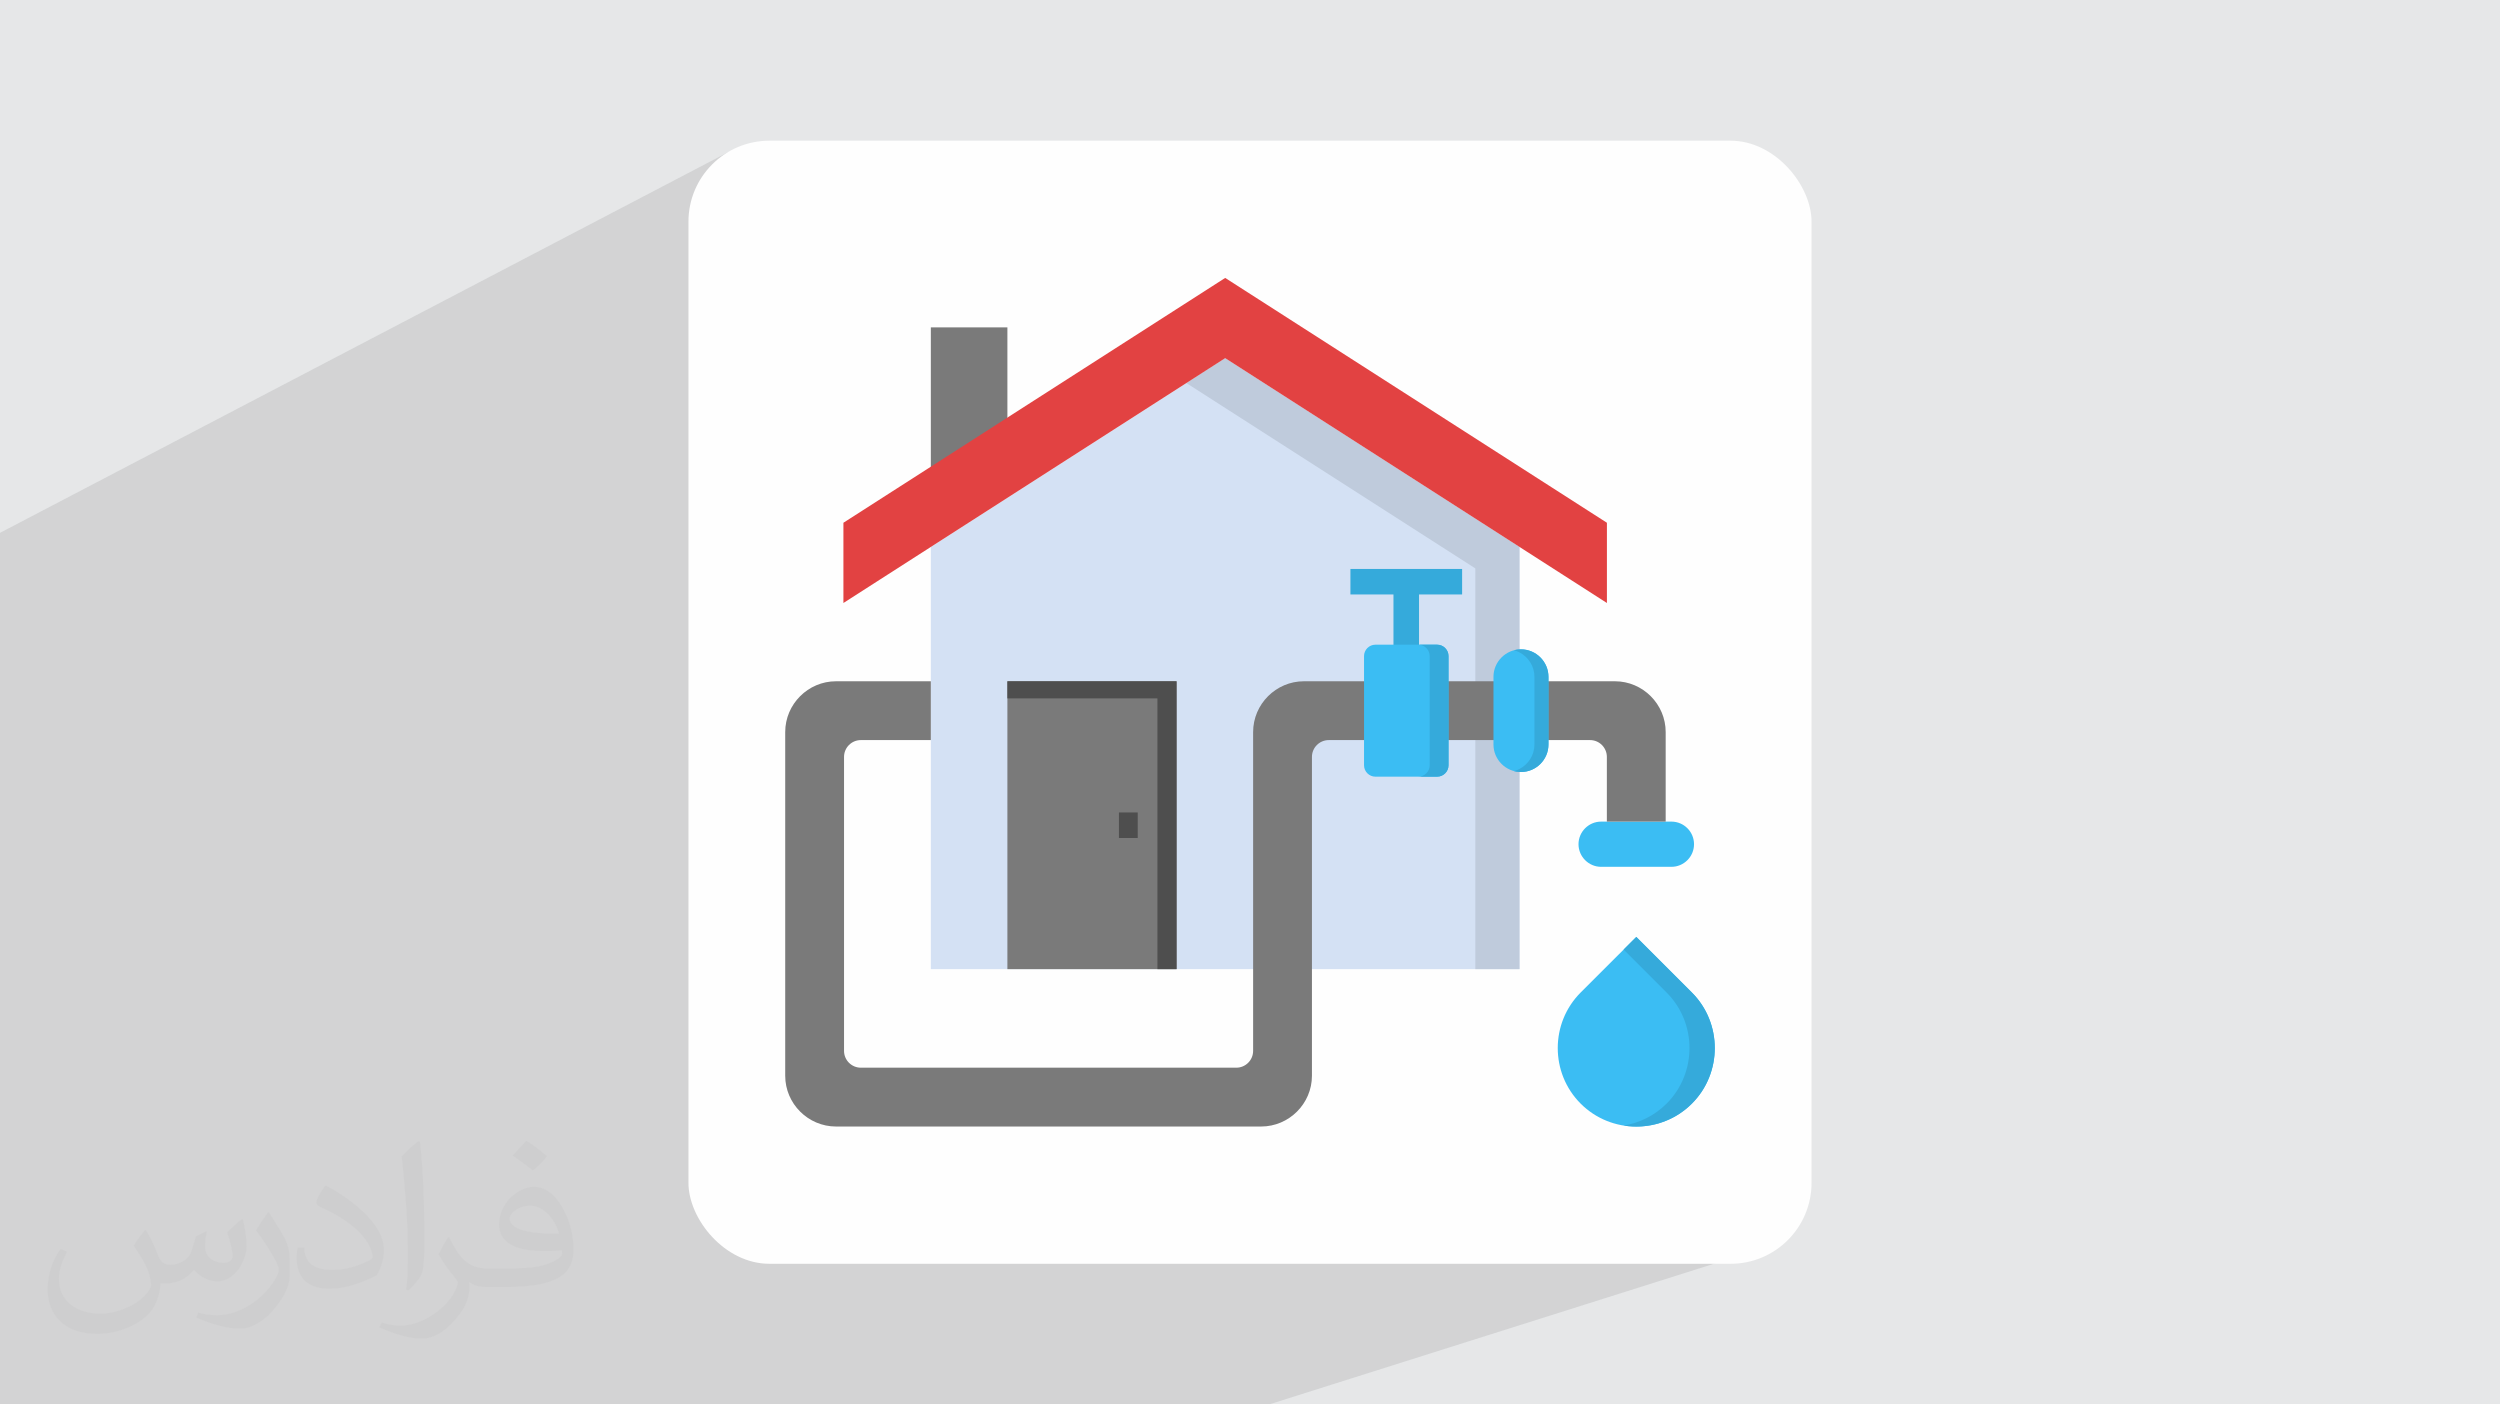 <?xml version="1.0" encoding="UTF-8"?>
<!DOCTYPE svg PUBLIC "-//W3C//DTD SVG 1.0//EN" "http://www.w3.org/TR/2001/REC-SVG-20010904/DTD/svg10.dtd">
<!-- Creator: CorelDRAW -->
<svg xmlns="http://www.w3.org/2000/svg" xml:space="preserve" width="94.192mm" height="52.917mm" version="1.0" style="shape-rendering:geometricPrecision; text-rendering:geometricPrecision; image-rendering:optimizeQuality; fill-rule:evenodd; clip-rule:evenodd"
viewBox="0 0 9404.92 5283.66"
 xmlns:xlink="http://www.w3.org/1999/xlink"
 xmlns:xodm="http://www.corel.com/coreldraw/odm/2003"
 enable-background="new 0 0 512 512">
 <defs>
  <style type="text/css">
   <![CDATA[
    .fil3 {fill:#FEFEFE}
    .fil11 {fill:#35AADB}
    .fil8 {fill:#3BBDF3}
    .fil12 {fill:#4E4E4E}
    .fil6 {fill:#7A7A7A}
    .fil5 {fill:#BFCBDC}
    .fil4 {fill:#D4E1F4}
    .fil7 {fill:#E24242}
    .fil9 {fill:#35AADB;fill-rule:nonzero}
    .fil10 {fill:#4E4E4E;fill-rule:nonzero}
    .fil2 {fill:#373435;fill-opacity:0.031}
    .fil1 {fill:#2B2A29;fill-opacity:0.102}
    .fil0 {fill:#E6E7E8}
   ]]>
  </style>
 </defs>
 <g id="Layer_x0020_1">
  <polygon class="fil0" points="-0,0 9404.92,0 9404.92,5283.66 -0,5283.66 "/>
  <polygon class="fil1" points="6532.25,3955.98 6723.22,4667.13 4773.4,5283.66 38.76,5283.66 -0,5283.66 -0,2004.49 2736.98,573.52 "/>
  <path class="fil2" d="M548.54 4627.69c17.95,27.21 29.6,53.36 40.96,82.43 8.45,16.91 12.93,48.09 52.57,48.09 11.61,0 28.28,-3.42 43.06,-11.61 16.63,-8.73 29.32,-21.94 35.94,-42l15.85 -53.36 38.57 -19.02 2.64 2.64c-5.27,20.09 -6.59,39.36 -6.59,54.43 0,44.63 38.57,61.56 69.22,61.56 17.95,0 34.09,-8.73 34.09,-25.11 0,-21.13 -8.98,-57.06 -20.62,-89.29 17.95,-17.95 35.94,-35.94 56.53,-50.47l3.17 1.6c8.98,38.04 14,75.56 14,100.66 0,24.57 -10.83,51.79 -19.81,69.49 -18.49,34.87 -51.25,62.62 -90.87,62.62 -30.1,0 -63.65,-15.07 -86.66,-43.06l-1.32 0c-21.66,26.96 -55.22,51.25 -108.86,51.25l-16.63 0c-2.64,35.41 -10.29,60.49 -21.94,82.95 -31.95,62.34 -126.81,106.47 -216.1,106.47 -124.17,0 -186.51,-71.59 -186.51,-166.96 0,-58.91 19.27,-113.6 48.88,-152.42l24.29 10.04c-18.49,35.41 -30.91,68.68 -30.91,101.45 0,89.29 72.66,131.83 156.4,131.83 77.68,0 173.83,-49.41 191.28,-106.72 -6.59,-62.62 -30.1,-91.93 -66.04,-148.99 10.83,-19.02 24.83,-38.04 42.28,-58.38l3.17 0 0 0 0 0 -0.02 -0.09zm1432.13 -336.04c26.15,16.39 51.79,35.66 76.87,57.85 -14,19.81 -31.45,37.79 -53.11,53.64 -25.11,-20.34 -50.19,-37.79 -75.84,-56.27 17.42,-19.55 34.62,-38.29 52.04,-55.22l0 0 0 0 0 0 0 0 0 0 0.03 0zm13.47 244.11c-42.28,0 -76.87,27.75 -76.87,48.34 0,44.13 84.53,57.85 185.72,57.31 -12.68,-51.79 -57.06,-105.68 -108.86,-105.68l0.01 0.03zm-94.86 236.19c54.96,0 103.04,-1.6 139.74,-10.83 40.96,-10.29 75.56,-30.91 75.56,-45.17 0,-3.7 0,-8.19 -1.32,-11.89 -22.98,2.11 -49.41,2.11 -72.38,2.11 -74.49,0 -131.55,-16.91 -154.02,-58.66 -5.55,-11.61 -9.51,-24.57 -9.51,-39.36 0,-40.43 17.42,-79.79 48.09,-107 25.61,-22.45 53.89,-36.44 82.67,-36.44 52.04,0 93.51,41.75 122.57,107.54 15.85,35.94 26.68,77.4 26.68,129.72 0,34.87 -9.51,64.19 -31.17,85.85 -40.43,39.11 -114.92,53.89 -229.04,53.89l-51.79 0 0 0 -13.47 0c-28.28,0 -48.62,-5.02 -64.72,-17.42l-2.64 0c0.79,6.59 1.32,12.93 1.32,19.02 0,25.61 -8.45,58.38 -25.61,84.53 -50.72,75.3 -105.68,108.04 -153.24,108.04 -48.09,0 -107,-18.49 -160.11,-42.54l9.51 -18.49c17.17,7.13 40.96,11.89 73.7,11.89 85.85,0 198.66,-82.43 212.66,-163 -3.17,-6.59 -8.98,-15.32 -17.17,-24.57 -25.11,-29.85 -40.96,-54.68 -55.75,-80.83 12.68,-25.11 24.29,-45.17 35.13,-63.4l4.49 -0.53c36.72,74.77 69.99,117.55 144.23,117.55l11.61 0 0 0 53.89 0 0 0 0 0 0 0 0 0 0 0 0.09 0.01zm-371.98 79c6.34,-34.34 6.87,-72.91 6.87,-108.86l0 -53.36c0,-99.6 -12.68,-244.36 -22.98,-338.68 17.95,-19.27 43.06,-42 62.87,-57.31l5.81 1.6c13.47,118.62 16.63,256 16.63,383.06 0,33.3 -1.32,65.79 -4.49,89.55 -1.85,30.1 -19.27,52.83 -56.53,87.7l-8.19 -3.7zm-382.8 -157.19c1.85,46.77 24.83,83.49 105.15,83.49 49.93,0 92.19,-12.93 138.96,-35.13 8.45,-3.7 12.93,-8.73 12.93,-12.93 0,-29.32 -22.45,-68.15 -60.23,-103.55 -36.72,-33.3 -85.34,-62.62 -130.76,-82.18 -15.6,-6.59 -20.62,-13.47 -20.62,-20.09 0,-13.47 17.95,-41.75 32.77,-62.09l5.02 -0.53c52.04,27.21 110.17,67.64 153.24,112.53 39.11,41.47 63.4,83.49 63.4,129.19 0,33.81 -10.29,65.51 -26.96,95.11 -57.06,28.79 -117.83,50.72 -178.06,50.72 -73.17,0 -123.1,-34.34 -123.1,-114.92 0,-8.73 0,-22.19 3.17,-39.64l25.11 0 0 0 0 0 0 0 0 0 0 0 -0.02 0zm-132.37 -132.9l45.45 73.45c16.63,27.21 32.23,56.81 32.23,103.55l0 59.7c0,48.34 -30.91,100.13 -80.83,151.38 -39.11,34.62 -73.7,49.41 -105.68,49.41 -47.55,0 -101.98,-14.79 -164.85,-41.75l7.13 -18.49c19.81,5.27 42.79,9.77 71.06,9.77 90.36,-0.53 182.8,-66.57 225.08,-147.15 5.02,-9.26 6.87,-17.95 6.87,-24.04 0,-9.26 -5.02,-19.55 -8.98,-28.79 -22.98,-43.31 -48.62,-82.95 -76.87,-119.68 14.79,-23.25 29.6,-45.7 45.7,-67.9l3.7 0.53 0 0 0 0 0 0 0 0 0 0 -0.02 0.01z"/>
  <rect class="fil3" x="2589.93" y="529.3" width="4225.03" height="4225.03" rx="304.59" ry="304.59"/>
  <g id="_2255298995936">
   <g>
    <g>
     <polygon class="fil4" points="4609.11,1347.34 5716.26,2057.49 5716.26,3645.91 3501.77,3645.91 3501.77,2057.49 "/>
    </g>
    <g>
     <polygon class="fil5" points="4609.11,1347.34 5716.26,2057.49 5716.26,3645.91 5550.07,3645.91 5550.07,2138.24 4462.96,1440.96 "/>
    </g>
    <g>
     <polygon class="fil6" points="3501.77,1231.56 3789.79,1231.56 3789.79,1805.27 3501.77,1805.27 "/>
    </g>
    <g>
     <polygon class="fil7" points="6045.16,1966.59 4609.11,1045.51 3172.88,1966.59 3172.88,2268.45 4609.11,1347.34 6045.16,2268.45 "/>
    </g>
    <g>
     <path class="fil8" d="M6372.88 3175.92c0,46.71 -38.14,85.05 -85.04,85.05l-264.48 0c-46.7,0 -85.05,-38.34 -85.05,-85.05 0,-46.9 38.34,-85.05 85.05,-85.05l264.48 0c46.9,0 85.04,38.15 85.04,85.05l0 0z"/>
    </g>
    <g>
     <path class="fil6" d="M4744.18 4237.92c105.28,0 191.3,-86.02 191.3,-191.11 0,-399.92 0,-799.66 0,-1199.39 0,-34.84 28.42,-63.24 63.24,-63.24l983.18 0c34.65,0 63.05,28.41 63.05,63.24l0 243.46 221.28 0 0 -336.68c0,-105.29 -86.02,-191.3 -191.1,-191.3l-1169.63 0c-105.28,0 -191.3,86.02 -191.3,191.3l0 1199.2c0,34.84 -28.42,63.24 -63.24,63.24 -470.77,0 -941.72,0 -1412.49,0 -34.84,0 -63.25,-28.42 -63.25,-63.24l0 -1106c0,-34.84 28.42,-63.24 63.25,-63.24l263.3 0 0 -221.27 -356.53 0c-105.28,0 -191.3,86.01 -191.3,191.3l0 1252.91 0 39.7c0,105.09 86.02,191.11 191.3,191.11l1598.94 0z"/>
    </g>
    <g>
     <polygon class="fil9" points="5500.43,2236.33 5338.33,2236.33 5338.33,2452.55 5242.18,2452.55 5242.18,2236.33 5080.27,2236.33 5080.27,2140.39 5500.43,2140.39 "/>
    </g>
    <g>
     <polygon class="fil6" points="3789.79,2562.9 4426.18,2562.9 4426.18,3645.91 3789.79,3645.91 "/>
    </g>
    <g>
     <polygon class="fil10" points="4209.38,3056.43 4280.02,3056.43 4280.02,3152.57 4209.38,3152.57 "/>
    </g>
    <g>
     <path class="fil8" d="M6155.7 3524.66l209.01 209.01c115.02,115.02 115.02,303.21 0,418.23 -115.02,115.02 -303.2,115.02 -418.23,0 -115.02,-115.02 -115.02,-303.2 0,-418.23l209.21 -209.01z"/>
    </g>
    <g>
     <path class="fil11" d="M6155.7 3524.66l209.01 209.01c115.02,115.02 115.02,303.21 0,418.23 -69.47,69.47 -166.01,97.11 -256.69,82.32 59.16,-9.54 115.99,-36.97 161.53,-82.32 115.02,-115.02 115.02,-303.2 0,-418.23l-161.53 -161.53 47.68 -47.49z"/>
    </g>
    <g>
     <polygon class="fil12" points="3789.79,2627.31 4354.17,2627.31 4354.17,3645.91 4426.18,3645.91 4426.18,2562.9 3789.79,2562.9 "/>
    </g>
    <g>
     <path class="fil8" d="M5174.07 2425.31l232.37 0c23.55,0 42.82,19.26 42.82,42.81l0 410.83c0,23.55 -19.27,42.82 -42.82,42.82l-232.37 0c-23.35,0 -42.62,-19.26 -42.62,-42.82l0 -410.83c0,-23.54 19.26,-42.81 42.62,-42.81z"/>
    </g>
    <g>
     <path class="fil8" d="M5721.91 2442.81c56.82,0 103.34,46.52 103.34,103.54l0 254.35c0,57.02 -46.52,103.53 -103.34,103.53 -57.01,0 -103.53,-46.51 -103.53,-103.53l0 -254.35c-0.01,-57.02 46.51,-103.54 103.53,-103.54z"/>
    </g>
    <g>
     <path class="fil11" d="M5378.42 2468.11l0 94.78 0 221.27 0 94.78c0,23.55 -19.27,42.83 -42.82,42.83l70.84 0c23.55,0 42.82,-19.27 42.82,-42.83l0 -94.78 0 -221.27 0 -94.78c0,-23.54 -19.27,-42.82 -42.82,-42.82l-68.12 0.01 0 0.19c22.38,1.36 40.09,20.05 40.09,42.62z"/>
    </g>
    <g>
     <path class="fil11" d="M5772.5 2562.9l0 221.27 0 16.54c0,40.09 -22.96,74.93 -56.24,92.05 -6.61,3.49 -13.62,6.22 -20.82,8.17 6.62,1.75 13.62,2.93 20.82,3.12 1.95,0.2 3.69,0.2 5.64,0.2 56.83,0 103.34,-46.52 103.34,-103.53l0 -16.54 0 -221.27 0 -16.54c0,-57.02 -46.51,-103.54 -103.34,-103.54 -1.95,0 -3.69,0 -5.64,0.2 -7.2,0.2 -14.2,1.37 -20.82,3.12 7.2,1.95 14.21,4.67 20.82,8.18 33.28,17.12 56.24,51.97 56.24,92.05l0 16.54z"/>
    </g>
   </g>
  </g>
 </g>
</svg>
